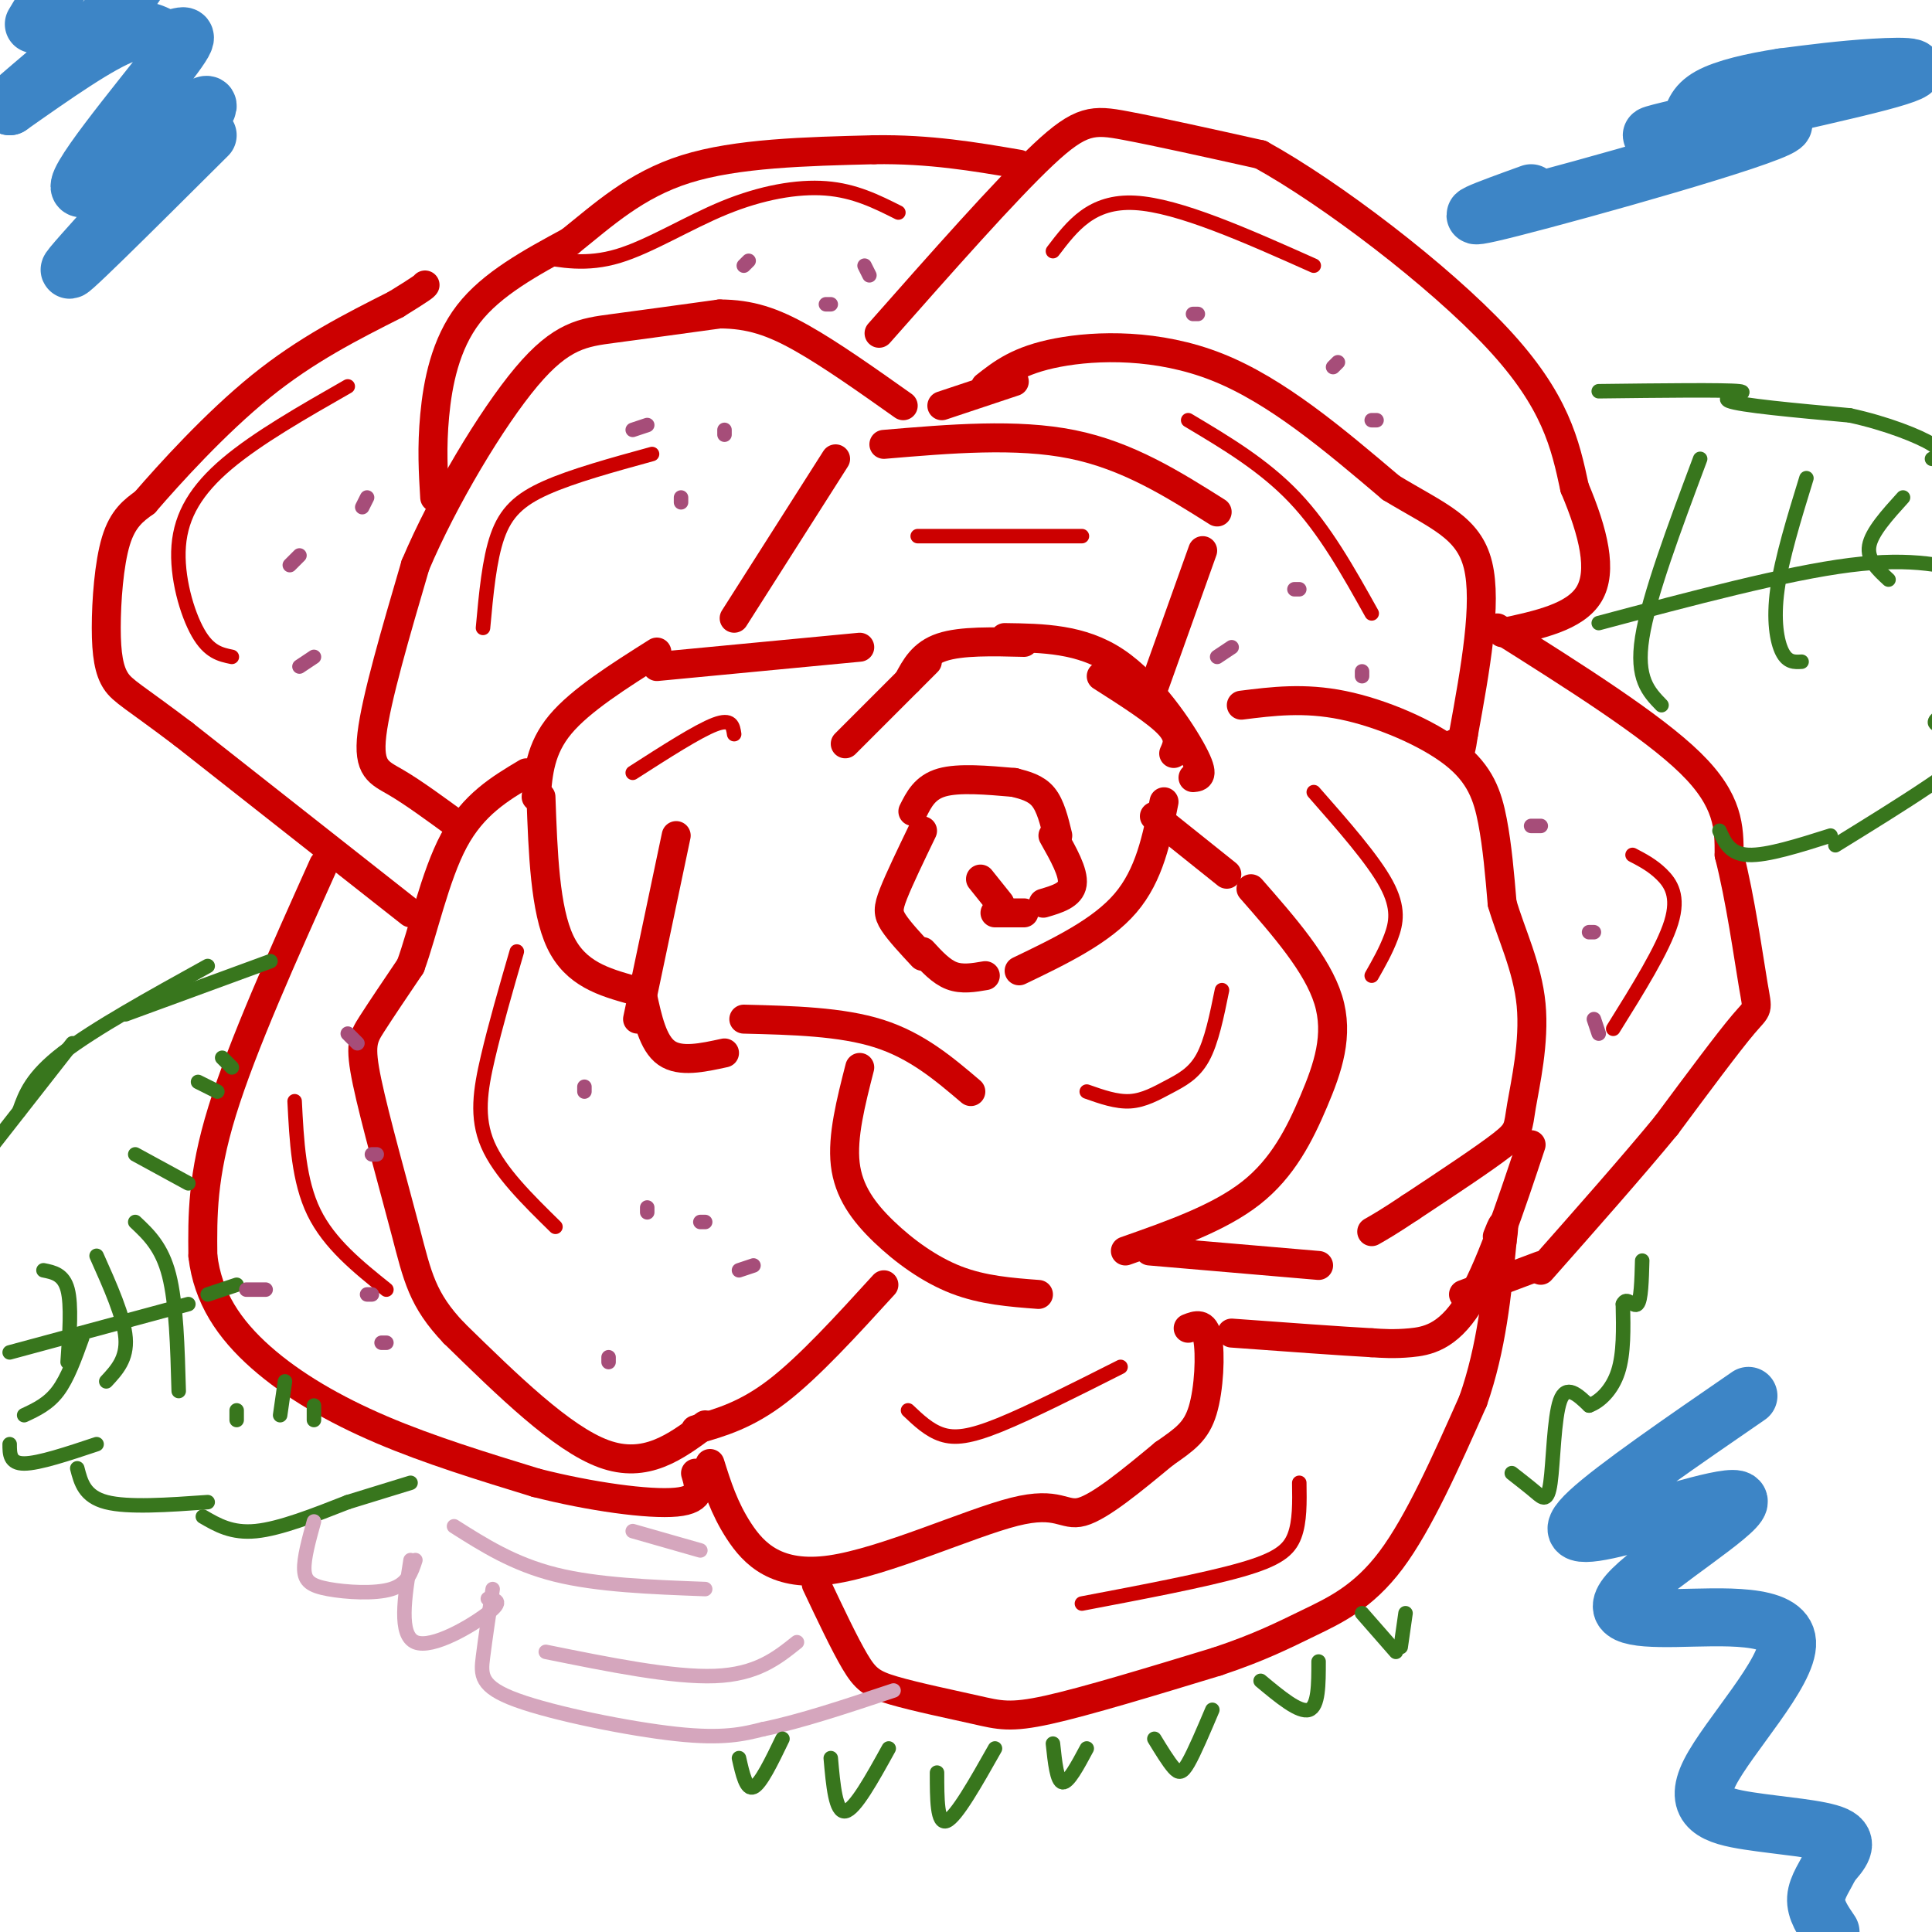 <svg viewBox='0 0 400 400' version='1.1' xmlns='http://www.w3.org/2000/svg' xmlns:xlink='http://www.w3.org/1999/xlink'><g fill='none' stroke='#cc0000' stroke-width='6' stroke-linecap='round' stroke-linejoin='round'><path d='M203,182c0.000,0.000 4.000,5.000 4,5'/><path d='M206,189c0.000,0.000 6.000,0.000 6,0'/><path d='M216,187c2.833,-0.833 5.667,-1.667 6,-4c0.333,-2.333 -1.833,-6.167 -4,-10'/><path d='M219,173c-0.750,-3.083 -1.500,-6.167 -3,-8c-1.500,-1.833 -3.750,-2.417 -6,-3'/><path d='M210,162c-5.750,-0.500 -11.500,-1.000 -15,0c-3.500,1.000 -4.750,3.500 -6,6'/><path d='M191,172c-2.400,4.978 -4.800,9.956 -6,13c-1.200,3.044 -1.200,4.156 0,6c1.200,1.844 3.600,4.422 6,7'/><path d='M191,197c1.917,2.083 3.833,4.167 6,5c2.167,0.833 4.583,0.417 7,0'/><path d='M175,154c0.000,0.000 17.000,-17.000 17,-17'/><path d='M208,132c7.933,0.111 15.867,0.222 23,5c7.133,4.778 13.467,14.222 16,19c2.533,4.778 1.267,4.889 0,5'/><path d='M211,201c8.500,-4.083 17.000,-8.167 22,-14c5.000,-5.833 6.500,-13.417 8,-21'/><path d='M243,156c0.750,-1.667 1.500,-3.333 -1,-6c-2.500,-2.667 -8.250,-6.333 -14,-10'/><path d='M212,133c-6.500,-0.167 -13.000,-0.333 -17,1c-4.000,1.333 -5.500,4.167 -7,7'/><path d='M140,173c0.000,0.000 -8.000,38.000 -8,38'/><path d='M133,206c1.083,5.000 2.167,10.000 5,12c2.833,2.000 7.417,1.000 12,0'/><path d='M154,211c10.083,0.250 20.167,0.500 28,3c7.833,2.500 13.417,7.250 19,12'/><path d='M178,134c0.000,0.000 -42.000,4.000 -42,4'/><path d='M136,135c-7.917,5.000 -15.833,10.000 -20,15c-4.167,5.000 -4.583,10.000 -5,15'/><path d='M112,165c0.417,11.667 0.833,23.333 4,30c3.167,6.667 9.083,8.333 15,10'/><path d='M152,128c0.000,0.000 21.000,-33.000 21,-33'/><path d='M183,92c13.750,-1.167 27.500,-2.333 39,0c11.500,2.333 20.750,8.167 30,14'/><path d='M249,114c0.000,0.000 -10.000,28.000 -10,28'/><path d='M178,221c-1.827,7.149 -3.655,14.298 -3,20c0.655,5.702 3.792,9.958 8,14c4.208,4.042 9.488,7.869 15,10c5.512,2.131 11.256,2.565 17,3'/><path d='M233,259c9.702,-3.411 19.405,-6.821 26,-12c6.595,-5.179 10.083,-12.125 13,-19c2.917,-6.875 5.262,-13.679 3,-21c-2.262,-7.321 -9.131,-15.161 -16,-23'/><path d='M254,181c0.000,0.000 -15.000,-12.000 -15,-12'/><path d='M204,80c3.467,-2.733 6.933,-5.467 15,-7c8.067,-1.533 20.733,-1.867 33,3c12.267,4.867 24.133,14.933 36,25'/><path d='M288,101c9.733,5.889 16.067,8.111 18,16c1.933,7.889 -0.533,21.444 -3,35'/><path d='M303,152c-0.833,6.167 -1.417,4.083 -2,2'/><path d='M257,146c6.500,-0.815 13.000,-1.631 21,0c8.000,1.631 17.500,5.708 23,10c5.500,4.292 7.000,8.798 8,14c1.000,5.202 1.500,11.101 2,17'/><path d='M311,187c1.786,6.199 5.252,13.198 6,21c0.748,7.802 -1.222,16.408 -2,21c-0.778,4.592 -0.365,5.169 -4,8c-3.635,2.831 -11.317,7.915 -19,13'/><path d='M292,250c-4.500,3.000 -6.250,4.000 -8,5'/><path d='M273,262c0.000,0.000 -35.000,-3.000 -35,-3'/><path d='M144,296c5.250,-1.500 10.500,-3.000 17,-8c6.500,-5.000 14.250,-13.500 22,-22'/><path d='M147,303c1.451,4.628 2.903,9.257 6,14c3.097,4.743 7.841,9.601 19,8c11.159,-1.601 28.735,-9.662 38,-12c9.265,-2.338 10.219,1.046 14,0c3.781,-1.046 10.391,-6.523 17,-12'/><path d='M241,301c4.333,-3.024 6.667,-4.583 8,-9c1.333,-4.417 1.667,-11.690 1,-15c-0.667,-3.310 -2.333,-2.655 -4,-2'/><path d='M146,295c-6.167,4.583 -12.333,9.167 -21,6c-8.667,-3.167 -19.833,-14.083 -31,-25'/><path d='M94,276c-6.585,-6.898 -7.549,-11.643 -10,-21c-2.451,-9.357 -6.391,-23.327 -8,-31c-1.609,-7.673 -0.888,-9.049 1,-12c1.888,-2.951 4.944,-7.475 8,-12'/><path d='M85,200c2.578,-7.022 5.022,-18.578 9,-26c3.978,-7.422 9.489,-10.711 15,-14'/><path d='M95,171c-4.733,-3.467 -9.467,-6.933 -13,-9c-3.533,-2.067 -5.867,-2.733 -5,-10c0.867,-7.267 4.933,-21.133 9,-35'/><path d='M86,117c5.786,-13.679 15.750,-30.375 23,-39c7.250,-8.625 11.786,-9.179 18,-10c6.214,-0.821 14.107,-1.911 22,-3'/><path d='M149,65c6.267,0.022 10.933,1.578 17,5c6.067,3.422 13.533,8.711 21,14'/><path d='M210,79c0.000,0.000 -15.000,5.000 -15,5'/><path d='M182,69c13.089,-14.822 26.178,-29.644 34,-37c7.822,-7.356 10.378,-7.244 17,-6c6.622,1.244 17.311,3.622 28,6'/><path d='M261,32c14.533,8.000 36.867,25.000 49,38c12.133,13.000 14.067,22.000 16,31'/><path d='M326,101c3.956,9.356 5.844,17.244 3,22c-2.844,4.756 -10.422,6.378 -18,8'/><path d='M310,130c16.000,10.083 32.000,20.167 40,28c8.000,7.833 8.000,13.417 8,19'/><path d='M358,177c2.298,8.821 4.042,21.375 5,27c0.958,5.625 1.131,4.321 -2,8c-3.131,3.679 -9.565,12.339 -16,21'/><path d='M345,233c-7.000,8.500 -16.500,19.250 -26,30'/><path d='M169,328c2.927,6.188 5.853,12.376 8,16c2.147,3.624 3.514,4.683 8,6c4.486,1.317 12.093,2.893 17,4c4.907,1.107 7.116,1.745 15,0c7.884,-1.745 21.442,-5.872 35,-10'/><path d='M252,344c8.905,-2.976 13.667,-5.417 19,-8c5.333,-2.583 11.238,-5.310 17,-13c5.762,-7.690 11.381,-20.345 17,-33'/><path d='M305,290c3.833,-11.000 4.917,-22.000 6,-33'/><path d='M311,257c0.833,-5.667 -0.083,-3.333 -1,-1'/><path d='M317,237c-4.333,13.044 -8.667,26.089 -13,33c-4.333,6.911 -8.667,7.689 -12,8c-3.333,0.311 -5.667,0.156 -8,0'/><path d='M284,278c-6.167,-0.333 -17.583,-1.167 -29,-2'/><path d='M319,262c0.000,0.000 -16.000,6.000 -16,6'/><path d='M85,189c0.000,0.000 -47.000,-37.000 -47,-37'/><path d='M38,152c-10.308,-7.810 -12.577,-8.836 -14,-11c-1.423,-2.164 -1.998,-5.467 -2,-11c-0.002,-5.533 0.571,-13.295 2,-18c1.429,-4.705 3.715,-6.352 6,-8'/><path d='M30,104c5.022,-5.822 14.578,-16.378 24,-24c9.422,-7.622 18.711,-12.311 28,-17'/><path d='M82,63c5.667,-3.500 5.833,-3.750 6,-4'/><path d='M90,103c-0.311,-5.178 -0.622,-10.356 0,-17c0.622,-6.644 2.178,-14.756 7,-21c4.822,-6.244 12.911,-10.622 21,-15'/><path d='M118,50c6.867,-5.489 13.533,-11.711 24,-15c10.467,-3.289 24.733,-3.644 39,-4'/><path d='M181,31c11.500,-0.167 20.750,1.417 30,3'/><path d='M67,179c-8.417,18.750 -16.833,37.500 -21,51c-4.167,13.500 -4.083,21.750 -4,30'/><path d='M42,260c0.988,8.631 5.458,15.208 12,21c6.542,5.792 15.155,10.798 25,15c9.845,4.202 20.923,7.601 32,11'/><path d='M111,307c11.244,2.867 23.356,4.533 29,4c5.644,-0.533 4.822,-3.267 4,-6'/></g>
<g fill='none' stroke='#38761d' stroke-width='3' stroke-linecap='round' stroke-linejoin='round'><path d='M56,199c0.000,0.000 -30.000,11.000 -30,11'/><path d='M43,200c-11.750,6.500 -23.500,13.000 -30,18c-6.500,5.000 -7.750,8.500 -9,12'/><path d='M15,216c0.000,0.000 -18.000,23.000 -18,23'/><path d='M2,299c0.000,2.000 0.000,4.000 3,4c3.000,0.000 9.000,-2.000 15,-4'/><path d='M16,304c0.750,2.917 1.500,5.833 6,7c4.500,1.167 12.750,0.583 21,0'/><path d='M42,314c3.000,1.750 6.000,3.500 11,3c5.000,-0.500 12.000,-3.250 19,-6'/><path d='M72,311c0.000,0.000 13.000,-4.000 13,-4'/><path d='M2,280c0.000,0.000 37.000,-10.000 37,-10'/><path d='M43,268c0.000,0.000 6.000,-2.000 6,-2'/><path d='M17,277c-1.500,4.167 -3.000,8.333 -5,11c-2.000,2.667 -4.500,3.833 -7,5'/><path d='M14,282c0.417,-5.917 0.833,-11.833 0,-15c-0.833,-3.167 -2.917,-3.583 -5,-4'/><path d='M20,260c2.833,6.333 5.667,12.667 6,17c0.333,4.333 -1.833,6.667 -4,9'/><path d='M28,253c2.750,2.583 5.500,5.167 7,11c1.500,5.833 1.750,14.917 2,24'/><path d='M28,239c0.000,0.000 11.000,6.000 11,6'/><path d='M41,224c0.000,0.000 4.000,2.000 4,2'/><path d='M46,219c0.000,0.000 2.000,2.000 2,2'/><path d='M49,292c0.000,0.000 0.000,2.000 0,2'/><path d='M59,286c0.000,0.000 -1.000,7.000 -1,7'/><path d='M65,291c0.000,0.000 0.000,3.000 0,3'/><path d='M331,81c13.022,-0.156 26.044,-0.311 29,0c2.956,0.311 -4.156,1.089 -2,2c2.156,0.911 13.578,1.956 25,3'/><path d='M383,86c7.667,1.667 14.333,4.333 17,6c2.667,1.667 1.333,2.333 0,3'/><path d='M380,175c13.867,-8.556 27.733,-17.111 30,-21c2.267,-3.889 -7.067,-3.111 -9,-4c-1.933,-0.889 3.533,-3.444 9,-6'/><path d='M410,144c1.167,-2.333 -0.417,-5.167 -2,-8'/><path d='M379,173c-6.583,2.083 -13.167,4.167 -17,4c-3.833,-0.167 -4.917,-2.583 -6,-5'/><path d='M331,129c19.417,-5.167 38.833,-10.333 52,-12c13.167,-1.667 20.083,0.167 27,2'/><path d='M394,103c-3.250,3.583 -6.500,7.167 -7,10c-0.500,2.833 1.750,4.917 4,7'/><path d='M374,99c-2.556,8.311 -5.111,16.622 -6,23c-0.889,6.378 -0.111,10.822 1,13c1.111,2.178 2.556,2.089 4,2'/><path d='M352,95c-5.333,14.250 -10.667,28.500 -12,37c-1.333,8.500 1.333,11.250 4,14'/></g>
<g fill='none' stroke='#d5a6bd' stroke-width='3' stroke-linecap='round' stroke-linejoin='round'><path d='M65,315c-1.054,3.810 -2.107,7.619 -2,10c0.107,2.381 1.375,3.333 5,4c3.625,0.667 9.607,1.048 13,0c3.393,-1.048 4.196,-3.524 5,-6'/><path d='M85,323c-1.244,7.778 -2.489,15.556 1,17c3.489,1.444 11.711,-3.444 15,-6c3.289,-2.556 1.644,-2.778 0,-3'/><path d='M102,329c-0.762,5.113 -1.524,10.226 -2,14c-0.476,3.774 -0.667,6.208 7,9c7.667,2.792 23.190,5.940 33,7c9.810,1.060 13.905,0.030 18,-1'/><path d='M158,358c7.500,-1.500 17.250,-4.750 27,-8'/><path d='M113,342c13.167,2.667 26.333,5.333 35,5c8.667,-0.333 12.833,-3.667 17,-7'/><path d='M94,316c6.167,3.917 12.333,7.833 21,10c8.667,2.167 19.833,2.583 31,3'/><path d='M131,317c0.000,0.000 14.000,4.000 14,4'/></g>
<g fill='none' stroke='#38761d' stroke-width='3' stroke-linecap='round' stroke-linejoin='round'><path d='M153,364c0.750,3.333 1.500,6.667 3,6c1.500,-0.667 3.750,-5.333 6,-10'/><path d='M172,364c0.500,5.667 1.000,11.333 3,11c2.000,-0.333 5.500,-6.667 9,-13'/><path d='M194,367c0.000,5.417 0.000,10.833 2,10c2.000,-0.833 6.000,-7.917 10,-15'/><path d='M218,361c0.417,3.917 0.833,7.833 2,8c1.167,0.167 3.083,-3.417 5,-7'/><path d='M239,360c1.467,2.400 2.933,4.800 4,6c1.067,1.200 1.733,1.200 3,-1c1.267,-2.200 3.133,-6.600 5,-11'/><path d='M261,348c4.000,3.333 8.000,6.667 10,6c2.000,-0.667 2.000,-5.333 2,-10'/><path d='M290,341c0.000,0.000 1.000,-7.000 1,-7'/><path d='M289,342c0.000,0.000 -7.000,-8.000 -7,-8'/><path d='M313,305c1.798,1.405 3.595,2.810 5,4c1.405,1.190 2.417,2.167 3,-2c0.583,-4.167 0.738,-13.476 2,-17c1.262,-3.524 3.631,-1.262 6,1'/><path d='M329,291c2.222,-0.778 4.778,-3.222 6,-7c1.222,-3.778 1.111,-8.889 1,-14'/><path d='M336,270c0.778,-1.778 2.222,0.778 3,0c0.778,-0.778 0.889,-4.889 1,-9'/></g>
<g fill='none' stroke='#cc0000' stroke-width='3' stroke-linecap='round' stroke-linejoin='round'><path d='M100,130c0.644,-7.067 1.289,-14.133 3,-19c1.711,-4.867 4.489,-7.533 10,-10c5.511,-2.467 13.756,-4.733 22,-7'/><path d='M186,44c-4.518,-2.268 -9.036,-4.536 -15,-5c-5.964,-0.464 -13.375,0.875 -21,4c-7.625,3.125 -15.464,8.036 -22,10c-6.536,1.964 -11.768,0.982 -17,0'/><path d='M72,80c-9.357,5.345 -18.714,10.690 -25,16c-6.286,5.310 -9.500,10.583 -10,17c-0.500,6.417 1.714,13.976 4,18c2.286,4.024 4.643,4.512 7,5'/><path d='M218,52c4.000,-5.250 8.000,-10.500 17,-10c9.000,0.500 23.000,6.750 37,13'/><path d='M246,87c7.833,4.667 15.667,9.333 22,16c6.333,6.667 11.167,15.333 16,24'/><path d='M272,164c6.133,6.978 12.267,13.956 15,19c2.733,5.044 2.067,8.156 1,11c-1.067,2.844 -2.533,5.422 -4,8'/><path d='M253,205c-1.083,5.339 -2.167,10.679 -4,14c-1.833,3.321 -4.417,4.625 -7,6c-2.583,1.375 -5.167,2.821 -8,3c-2.833,0.179 -5.917,-0.911 -9,-2'/><path d='M131,160c6.750,-4.333 13.500,-8.667 17,-10c3.500,-1.333 3.750,0.333 4,2'/><path d='M107,197c-2.222,7.667 -4.444,15.333 -6,22c-1.556,6.667 -2.444,12.333 0,18c2.444,5.667 8.222,11.333 14,17'/><path d='M61,228c0.417,8.250 0.833,16.500 4,23c3.167,6.500 9.083,11.250 15,16'/><path d='M224,332c12.733,-2.422 25.467,-4.844 33,-7c7.533,-2.156 9.867,-4.044 11,-7c1.133,-2.956 1.067,-6.978 1,-11'/><path d='M232,283c-9.378,4.733 -18.756,9.467 -25,12c-6.244,2.533 -9.356,2.867 -12,2c-2.644,-0.867 -4.822,-2.933 -7,-5'/><path d='M338,177c2.044,1.067 4.089,2.133 6,4c1.911,1.867 3.689,4.533 2,10c-1.689,5.467 -6.844,13.733 -12,22'/><path d='M224,111c0.000,0.000 -34.000,0.000 -34,0'/></g>
<g fill='none' stroke='#a64d79' stroke-width='3' stroke-linecap='round' stroke-linejoin='round'><path d='M121,225c0.000,0.000 0.000,1.000 0,1'/><path d='M146,253c0.000,0.000 -1.000,0.000 -1,0'/><path d='M126,282c0.000,0.000 0.000,-1.000 0,-1'/><path d='M134,250c0.000,0.000 0.000,1.000 0,1'/><path d='M156,262c0.000,0.000 -3.000,1.000 -3,1'/><path d='M72,214c0.000,0.000 2.000,2.000 2,2'/><path d='M78,239c0.000,0.000 -1.000,0.000 -1,0'/><path d='M77,268c0.000,0.000 -1.000,0.000 -1,0'/><path d='M51,267c0.000,0.000 4.000,0.000 4,0'/><path d='M80,278c0.000,0.000 -1.000,0.000 -1,0'/><path d='M62,138c0.000,0.000 3.000,-2.000 3,-2'/><path d='M60,117c0.000,0.000 2.000,-2.000 2,-2'/><path d='M75,105c0.000,0.000 1.000,-2.000 1,-2'/><path d='M131,89c0.000,0.000 3.000,-1.000 3,-1'/><path d='M150,89c0.000,0.000 0.000,1.000 0,1'/><path d='M141,104c0.000,0.000 0.000,-1.000 0,-1'/><path d='M180,57c0.000,0.000 -1.000,-2.000 -1,-2'/><path d='M154,55c0.000,0.000 1.000,-1.000 1,-1'/><path d='M171,63c0.000,0.000 1.000,0.000 1,0'/><path d='M247,65c0.000,0.000 1.000,0.000 1,0'/><path d='M277,75c0.000,0.000 -1.000,1.000 -1,1'/><path d='M285,87c0.000,0.000 -1.000,0.000 -1,0'/><path d='M269,122c0.000,0.000 -1.000,0.000 -1,0'/><path d='M252,136c0.000,0.000 3.000,-2.000 3,-2'/><path d='M282,140c0.000,0.000 0.000,-1.000 0,-1'/><path d='M317,171c0.000,0.000 2.000,0.000 2,0'/><path d='M330,193c0.000,0.000 -1.000,0.000 -1,0'/><path d='M331,214c0.000,0.000 -1.000,-3.000 -1,-3'/></g>
<g fill='none' stroke='#3d85c6' stroke-width='12' stroke-linecap='round' stroke-linejoin='round'><path d='M43,28c-15.938,15.867 -31.876,31.735 -28,27c3.876,-4.735 27.566,-30.072 28,-33c0.434,-2.928 -22.389,16.552 -26,17c-3.611,0.448 11.991,-18.138 18,-26c6.009,-7.862 2.426,-5.001 0,-5c-2.426,0.001 -3.693,-2.857 -9,-1c-5.307,1.857 -14.653,8.428 -24,15'/><path d='M2,22c0.175,-0.860 12.614,-10.509 20,-18c7.386,-7.491 9.719,-12.825 8,-15c-1.719,-2.175 -7.491,-1.193 -12,2c-4.509,3.193 -7.754,8.596 -11,14'/><path d='M317,40c-9.227,3.336 -18.455,6.672 -4,3c14.455,-3.672 52.591,-14.351 56,-17c3.409,-2.649 -27.911,2.733 -27,2c0.911,-0.733 34.053,-7.582 47,-11c12.947,-3.418 5.699,-3.405 -1,-3c-6.699,0.405 -12.850,1.203 -19,2'/><path d='M369,16c-6.111,0.933 -11.889,2.267 -15,4c-3.111,1.733 -3.556,3.867 -4,6'/><path d='M362,289c-13.829,9.520 -27.659,19.039 -33,24c-5.341,4.961 -2.194,5.362 7,3c9.194,-2.362 24.434,-7.487 24,-5c-0.434,2.487 -16.540,12.585 -22,18c-5.460,5.415 -0.272,6.148 9,6c9.272,-0.148 22.628,-1.175 23,5c0.372,6.175 -12.241,19.552 -16,27c-3.759,7.448 1.334,8.967 8,10c6.666,1.033 14.905,1.581 18,3c3.095,1.419 1.048,3.710 -1,6'/><path d='M379,386c-0.956,2.178 -2.844,4.622 -3,7c-0.156,2.378 1.422,4.689 3,7'/></g>
</svg>